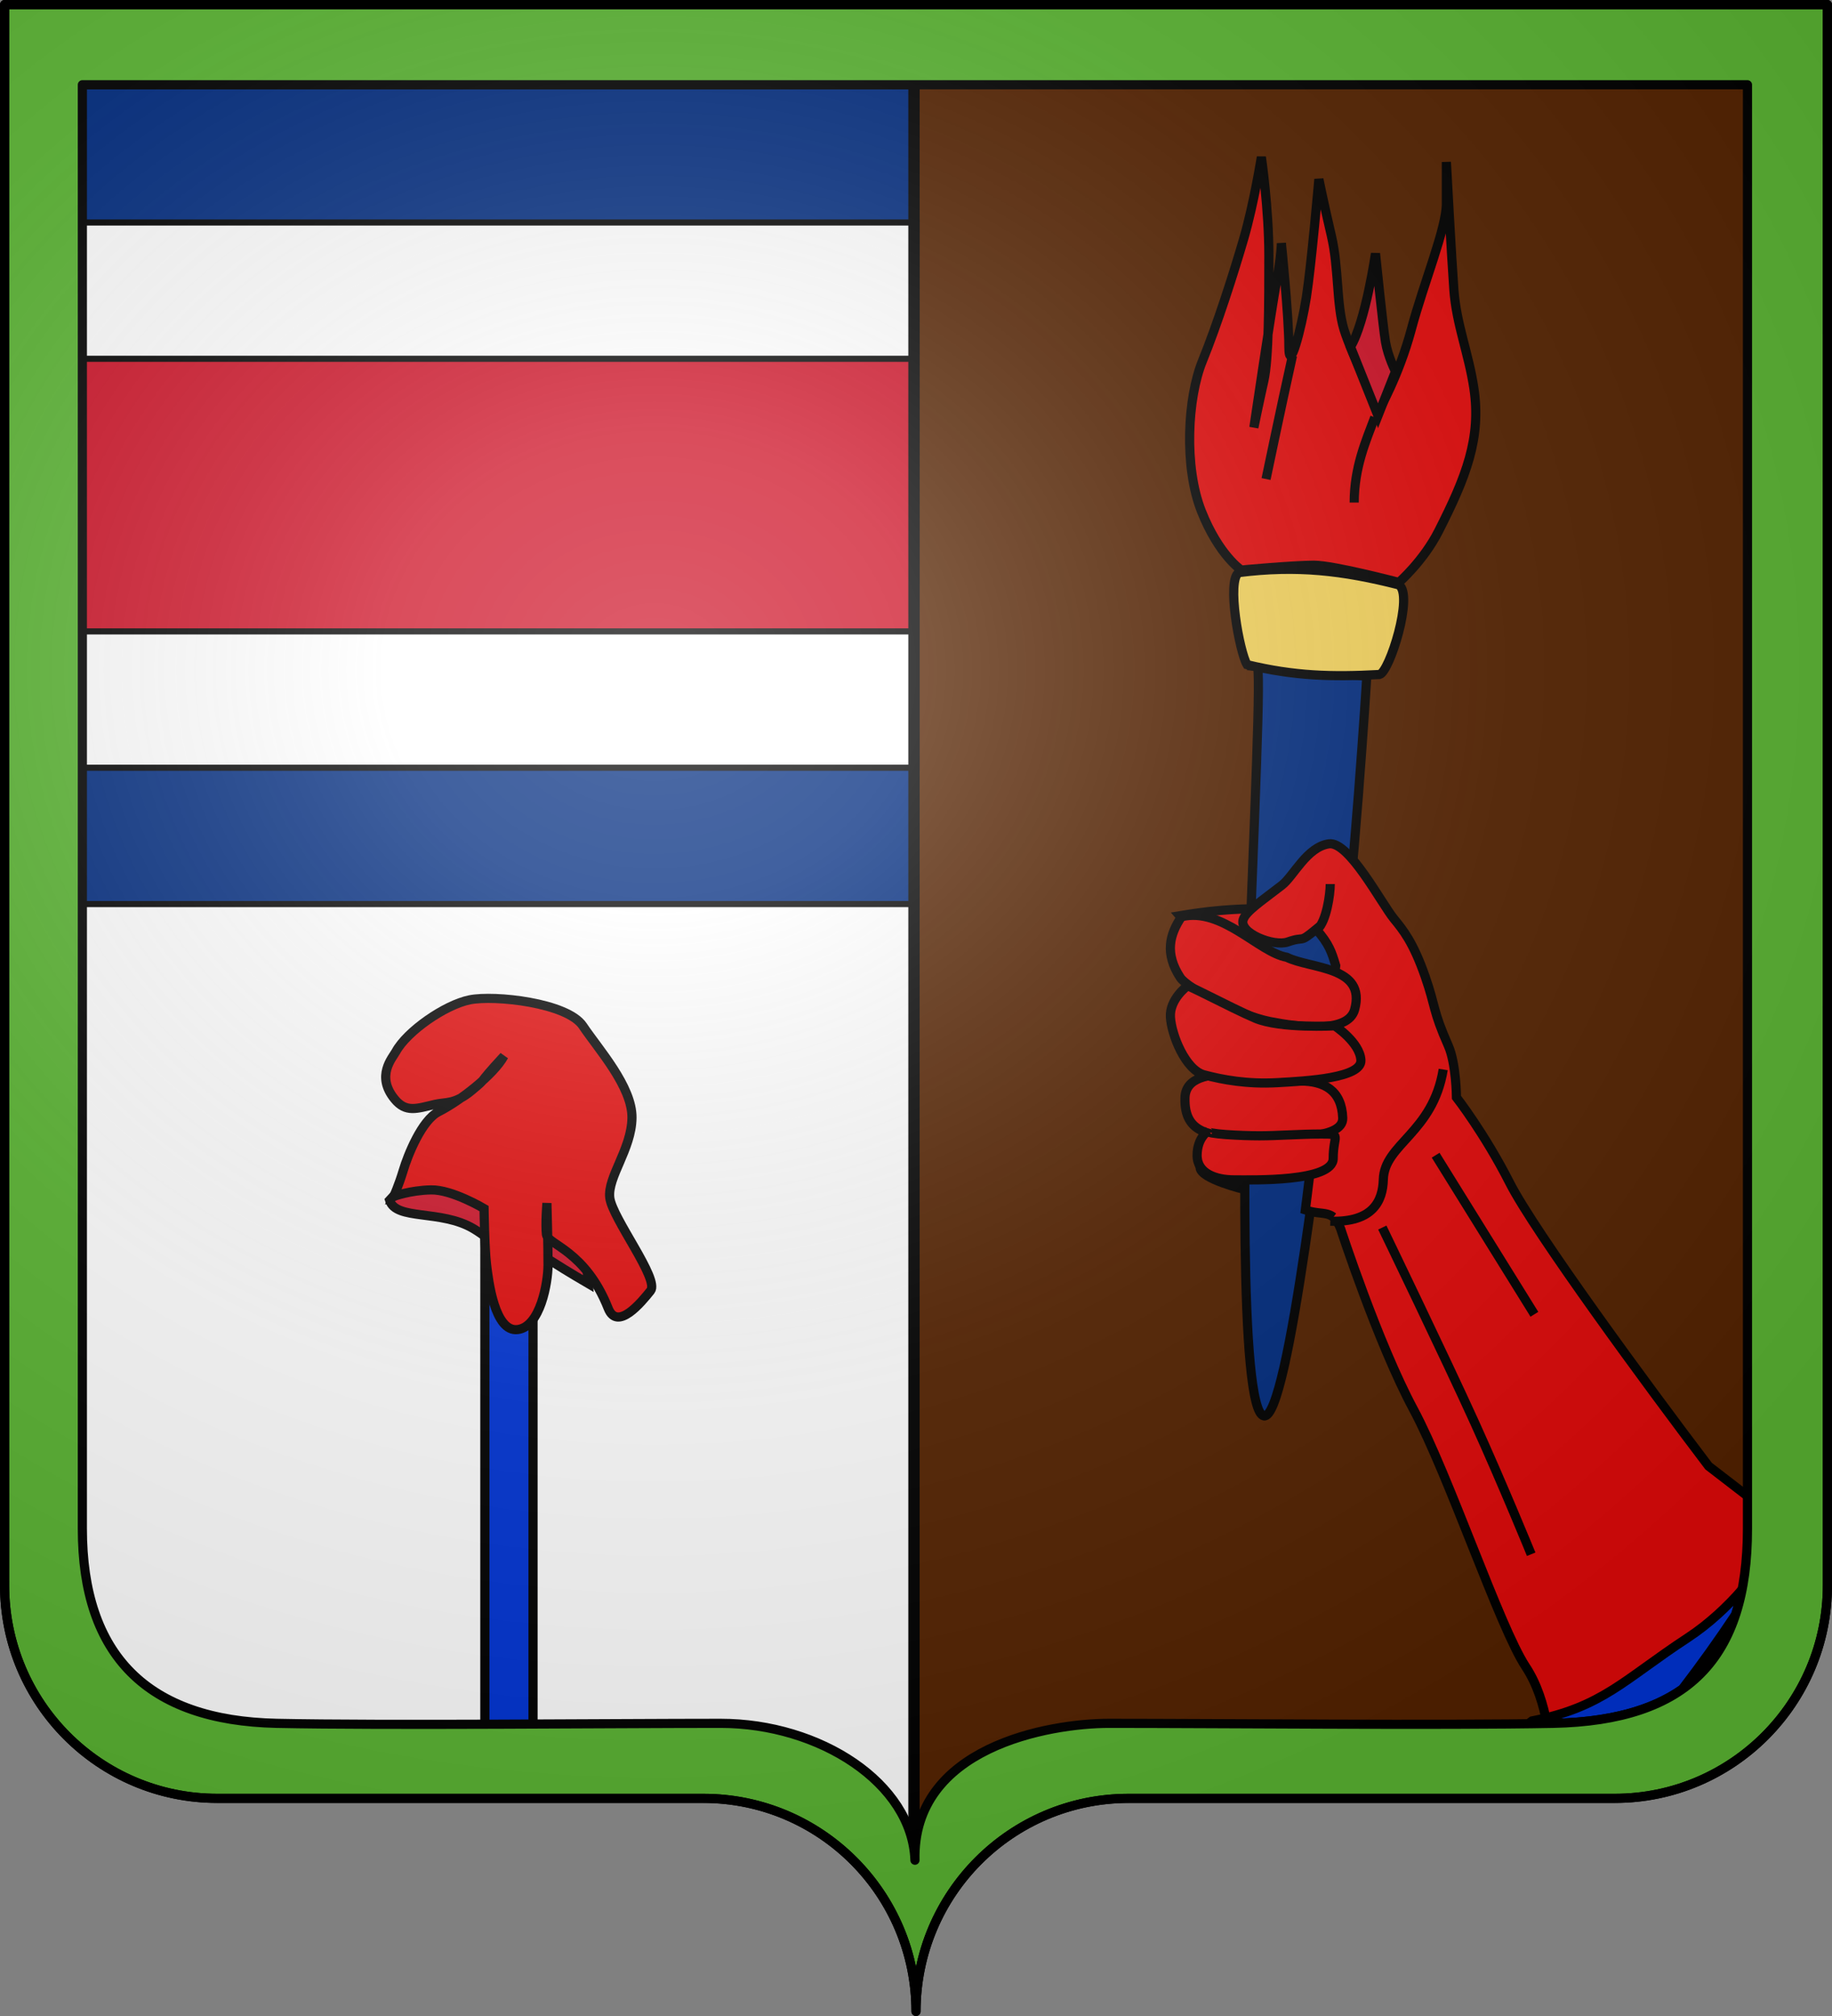 <?xml version="1.0" encoding="UTF-8" standalone="no"?>
<svg
   xmlns:dc="http://purl.org/dc/elements/1.1/"
   xmlns:cc="http://web.resource.org/cc/"
   xmlns:rdf="http://www.w3.org/1999/02/22-rdf-syntax-ns#"
   xmlns:svg="http://www.w3.org/2000/svg"
   xmlns="http://www.w3.org/2000/svg"
   xmlns:xlink="http://www.w3.org/1999/xlink"
   xmlns:sodipodi="http://sodipodi.sourceforge.net/DTD/sodipodi-0.dtd"
   xmlns:inkscape="http://www.inkscape.org/namespaces/inkscape"
   height="660"
   width="600"
   version="1.0"
   id="svg2"
   sodipodi:version="0.32"
   inkscape:version="0.44.1"
   sodipodi:docname="Arms_Alajuela.svg"
   sodipodi:docbase="C:\Documents and Settings\Moi\Bureau\PROVISOIRE\HERALDIQUE\A insérer">
  <rect width="100%" height="100%" fill="#808080" stroke="none"/>
  <sodipodi:namedview
     inkscape:window-height="461"
     inkscape:window-width="640"
     inkscape:pageshadow="2"
     inkscape:pageopacity="0.0"
     guidetolerance="10.0"
     gridtolerance="10.0"
     objecttolerance="10.0"
     borderopacity="1.0"
     bordercolor="#666666"
     pagecolor="#ffffff"
     id="base"
     showgrid="false"
     height="660px"
     inkscape:zoom="0.19621212"
     inkscape:cx="300"
     inkscape:cy="330"
     inkscape:window-x="-4"
     inkscape:window-y="-4"
     inkscape:current-layer="layer2"
     showguides="true"
     inkscape:guide-bbox="true" />
  <desc
     id="desc4">Flag of Canton of Valais (Wallis)</desc>
  <defs
     id="defs6">
    <linearGradient
       id="linearGradient2893">
      <stop
         style="stop-color:white;stop-opacity:0.314;"
         offset="0"
         id="stop2895" />
      <stop
         id="stop2897"
         offset="0.19"
         style="stop-color:white;stop-opacity:0.251;" />
      <stop
         style="stop-color:#6b6b6b;stop-opacity:0.125;"
         offset="0.6"
         id="stop2901" />
      <stop
         style="stop-color:black;stop-opacity:0.125;"
         offset="1"
         id="stop2899" />
    </linearGradient>
    <radialGradient
       inkscape:collect="always"
       xlink:href="#linearGradient2893"
       id="radialGradient2883"
       cx="203.198"
       cy="218.01"
       fx="203.198"
       fy="218.01"
       r="300"
       gradientTransform="matrix(1.36,0,0,1.355,-79.528,-87.645)"
       gradientUnits="userSpaceOnUse" />
    <linearGradient
       id="linearGradient2955">
      <stop
         style="stop-color:white;stop-opacity:0;"
         offset="0"
         id="stop2965" />
      <stop
         style="stop-color:black;stop-opacity:0.646;"
         offset="1"
         id="stop2959" />
    </linearGradient>
    <radialGradient
       inkscape:collect="always"
       xlink:href="#linearGradient2955"
       id="radialGradient2961"
       cx="225.524"
       cy="218.901"
       fx="225.524"
       fy="218.901"
       r="300"
       gradientTransform="matrix(-4.167939e-4,2.183,-1.884,-3.599562e-4,615.597,-289.121)"
       gradientUnits="userSpaceOnUse" />
    <polygon
       id="star"
       transform="scale(53,53)"
       points="0,-1 0.588,0.809 -0.951,-0.309 0.951,-0.309 -0.588,0.809 0,-1 " />
    <clipPath
       id="clip">
      <path
         d="M 0,-200 L 0,600 L 300,600 L 300,-200 L 0,-200 z "
         id="path10" />
    </clipPath>
    <radialGradient
       inkscape:collect="always"
       xlink:href="#linearGradient2955"
       id="radialGradient1911"
       gradientUnits="userSpaceOnUse"
       gradientTransform="matrix(-4.167939e-4,2.183,-1.884,-3.599562e-4,1395.597,-309.121)"
       cx="225.524"
       cy="218.901"
       fx="225.524"
       fy="218.901"
       r="300" />
    <radialGradient
       inkscape:collect="always"
       xlink:href="#linearGradient2955"
       id="radialGradient2928"
       cx="-483.508"
       cy="153.928"
       fx="-483.508"
       fy="153.928"
       r="300"
       gradientTransform="matrix(0,2.342,-2.291,0,562.913,1323.77)"
       gradientUnits="userSpaceOnUse" />
    <radialGradient
       inkscape:collect="always"
       xlink:href="#linearGradient2893"
       id="radialGradient11919"
       gradientUnits="userSpaceOnUse"
       gradientTransform="matrix(1.551,0,0,1.35,-227.894,-51.264)"
       cx="285.186"
       cy="200.448"
       fx="285.186"
       fy="200.448"
       r="300" />
  </defs>
  <g
     inkscape:groupmode="layer"
     id="layer1"
     inkscape:label="Fond écu"
     sodipodi:insensitive="true">
    <path
       id="path2014"
       style="fill:white;fill-opacity:1;fill-rule:nonzero;stroke:none;stroke-width:5;stroke-linecap:round;stroke-linejoin:round;stroke-miterlimit:4;stroke-dashoffset:0;stroke-opacity:1"
       d="M 300,658.499 C 300,619.995 331.203,588.746 369.65,588.746 C 408.097,588.746 490.403,588.746 528.85,588.746 C 567.297,588.746 598.5,557.496 598.5,518.992 L 598.5,1.5 L 1.5,1.5 L 1.5,518.992 C 1.5,557.496 32.703,588.746 71.15,588.746 C 109.597,588.746 191.903,588.746 230.35,588.746 C 268.797,588.746 300,619.995 300,658.499 z "
       sodipodi:nodetypes="cssccccssc" />
    <path
       style="fill:#520;fill-rule:evenodd;stroke:black;stroke-width:1px;stroke-linecap:butt;stroke-linejoin:miter;stroke-opacity:1"
       d="M 300.688,27.75 L 300.688,598.812 C 307.417,570.54 345.446,564.188 363.281,564.188 C 398.401,564.188 473.575,564.904 508.688,564.188 C 552.817,563.287 572.312,542.85 572.312,500.469 L 572.312,27.75 L 300.688,27.75 z "
       id="path2344" />
  </g>
  <g
     inkscape:groupmode="layer"
     id="layer2"
     inkscape:label="Meubles">
    <path
       style="fill:#002b7f;stroke:black;stroke-width:2;stroke-miterlimit:4;stroke-dasharray:none;stroke-opacity:1;display:inline"
       d="M 17.78,28.203 C 17.78,28.014 17.78,3.756 17.78,262.982 C 17.78,274.271 18.332,285.278 19.351,295.977 L 300.191,295.977 L 300.191,28.203 L 17.78,28.203 z "
       id="blue fields" />
    <path
       style="fill:white;stroke:black;stroke-width:2;stroke-miterlimit:4;stroke-dasharray:none;stroke-opacity:1;display:inline"
       d="M 26.969,72.844 L 26.969,251.344 L 300.219,251.344 L 300.219,72.844 L 26.969,72.844 z "
       id="white fields" />
    <path
       style="fill:#ce1126;stroke:black;stroke-width:2;stroke-miterlimit:4;stroke-dasharray:none;stroke-opacity:1;display:inline"
       d="M 17.78,117.471 C 17.78,127.514 17.78,152.982 17.78,206.709 L 300.191,206.709 L 300.191,117.471 L 17.78,117.471 z "
       id="red field" />
    <path
       style="fill:#ce1126;fill-rule:evenodd;stroke:black;stroke-width:3;stroke-linecap:butt;stroke-linejoin:miter;stroke-opacity:1;display:inline"
       d="M 127.592,392.93 C 129.671,399.656 144.377,395.919 155.004,402.208 C 160.615,405.527 167.828,412.119 167.828,412.119 C 167.828,412.119 174.227,408.765 180.969,413.12 C 185.621,416.125 192.676,420.233 192.676,420.233 L 190.702,397.959 L 177.993,372.873 L 139.359,380.213 L 127.592,392.93 z "
       id="path2144"
       sodipodi:nodetypes="cscsccccc" />
    <path
       style="fill:none;fill-rule:evenodd;stroke:black;stroke-width:3;stroke-linecap:butt;stroke-linejoin:miter;stroke-opacity:1;display:inline"
       d="M 298.988,27.053 L 298.988,645.417"
       id="path3035" />
    <path
       style="fill:#e20909;fill-rule:evenodd;stroke:black;stroke-width:3;stroke-linecap:butt;stroke-linejoin:miter;stroke-miterlimit:4;stroke-dasharray:none;stroke-opacity:1;display:inline"
       d="M 386.347,299.794 C 395.699,298.236 403.493,297.458 414.405,297.458 C 425.317,297.458 425.317,298.236 425.317,298.236 L 423.758,315.366 L 415.184,321.595 L 395.699,310.694 L 386.347,299.794 z "
       id="path2039" />
    <path
       style="fill:#e20909;fill-rule:evenodd;stroke:black;stroke-width:3;stroke-linecap:butt;stroke-linejoin:miter;stroke-miterlimit:4;stroke-dasharray:none;stroke-opacity:1;display:inline"
       d="M 397.395,381.728 C 397.395,381.728 392.981,379 393.042,382.215 C 393.113,385.965 407.688,389.448 407.688,389.448 L 407.045,380.442 L 397.395,381.728 z "
       id="path2044"
       sodipodi:nodetypes="csccc" />
    <path
       style="fill:#e20909;fill-rule:evenodd;stroke:black;stroke-width:3;stroke-linecap:butt;stroke-linejoin:miter;stroke-miterlimit:4;stroke-dasharray:none;stroke-opacity:1;display:inline"
       d="M 424.278,301.168 C 427.462,298.894 428.827,292.981 428.827,287.522"
       id="path2048" />
    <path
       style="fill:#002b7f;fill-rule:evenodd;stroke:black;stroke-width:3;stroke-linecap:butt;stroke-linejoin:miter;stroke-miterlimit:4;stroke-dasharray:none;stroke-opacity:1;display:inline"
       d="M 411.618,218.177 L 447.645,221.396 C 447.645,221.396 443.408,289.677 438.495,325.093 C 433.582,360.509 422.119,465.147 413.931,463.537 C 405.743,461.927 407.38,363.729 409.018,317.044 C 410.656,270.36 413.255,216.567 411.618,218.177 z "
       id="path1971"
       sodipodi:nodetypes="ccsssc" />
    <path
       style="fill:#e20909;fill-rule:evenodd;stroke:black;stroke-width:3;stroke-linecap:butt;stroke-linejoin:miter;stroke-miterlimit:4;stroke-dasharray:none;stroke-opacity:1;display:inline"
       d="M 435.228,276.252 C 428.004,277.294 423.659,286.846 419.841,289.803 C 413.018,295.088 408.06,298.336 407.157,301.052 C 405.674,305.511 417.238,309.971 421.71,308.395 C 427.723,306.277 425.114,309.11 431.056,304.223 C 435.359,309.08 436.176,311.841 437.465,316.139 L 427.518,396.114 C 433.471,398.19 436.52,395.53 439.099,402.356 C 439.099,402.356 451.293,439.745 462.931,461.402 C 474.559,483.038 491.165,532.771 499.681,545.65 C 507.285,557.147 507.622,572.378 509.259,582.037 C 529.69,613.278 571.467,524.74 582.127,506.53 L 582.127,497.351 L 559.579,479.974 C 539.748,453.878 502.618,403.312 494.43,387.214 C 486.242,371.115 477.008,359.27 477.008,359.27 C 477.008,359.27 476.921,348.177 474.347,342.375 C 469.127,330.602 470.289,329.818 466.737,319.645 C 462.785,308.327 459.403,304.314 456.524,300.786 C 452.382,295.711 441.779,275.307 435.228,276.252 z "
       id="path1973"
       sodipodi:nodetypes="cssscccsssccccscsssc" />
    <path
       id="path1975"
       d="M 386.963,300.123 C 382.995,305.968 381.436,312.213 386.538,320.003 C 388.934,323.661 405.954,332.472 415.874,334.421 C 425.795,336.369 441.518,338.308 443.652,330.524 C 447.568,316.231 429.338,317.276 421.401,313.379 C 412.351,311.824 400.194,296.881 386.963,300.123 z "
       style="fill:#e20909;fill-rule:evenodd;stroke:black;stroke-width:3;stroke-linecap:butt;stroke-linejoin:miter;stroke-miterlimit:4;stroke-dasharray:none;stroke-opacity:1;display:inline"
       sodipodi:nodetypes="cssscc" />
    <path
       id="path1979"
       d="M 388.097,359.363 C 387.736,371.603 396.813,372.228 410.63,372.228 C 420.551,372.228 440.027,373.368 439.755,365.987 C 439.422,357 433.731,353.905 425.795,353.905 C 417.858,353.905 388.485,346.224 388.097,359.363 z "
       style="fill:#e20909;fill-rule:evenodd;stroke:black;stroke-width:3;stroke-linecap:butt;stroke-linejoin:miter;stroke-miterlimit:4;stroke-dasharray:none;stroke-opacity:1;display:inline"
       sodipodi:nodetypes="cssss" />
    <path
       id="path1981"
       d="M 395.679,370.28 C 395.679,370.28 392.065,372.424 392.065,378.269 C 392.065,384.115 398.159,386.263 404.111,386.263 C 410.063,386.263 436.637,387.041 436.637,379.247 C 436.637,371.453 439.683,371.254 432.739,371.254 C 425.795,371.254 418.425,371.841 412.473,371.841 C 406.521,371.841 394.687,371.254 395.679,370.28 z "
       style="fill:#e20909;fill-rule:evenodd;stroke:black;stroke-width:3;stroke-linecap:butt;stroke-linejoin:miter;stroke-miterlimit:4;stroke-dasharray:none;stroke-opacity:1;display:inline"
       sodipodi:nodetypes="csssssc" />
    <path
       style="opacity:1;fill:#f7d55d;fill-opacity:1;fill-rule:evenodd;stroke:black;stroke-width:3;stroke-linecap:butt;stroke-linejoin:miter;stroke-miterlimit:4;stroke-dasharray:none;stroke-opacity:1;display:inline"
       d="M 451.821,220.817 C 455.096,220.012 463.059,194.698 458.146,191.479 C 439.678,186.783 424.708,185.066 405.743,187.454 C 401.649,189.869 405.968,213.573 408.425,217.597 C 423.805,221.318 436.099,221.671 451.821,220.817 z "
       id="path1991"
       sodipodi:nodetypes="ccccc" />
    <path
       style="fill:#e20909;fill-rule:evenodd;stroke:black;stroke-width:3;stroke-linecap:butt;stroke-linejoin:miter;stroke-miterlimit:4;stroke-dasharray:none;stroke-opacity:1;display:inline"
       d="M 406.562,186.649 C 406.562,186.649 399.192,181.82 393.461,167.332 C 387.729,152.843 388.877,130.306 393.789,118.232 C 398.702,106.159 404.105,89.256 407.38,77.987 C 410.656,66.718 413.112,51.425 413.112,51.425 C 413.112,51.425 415.568,68.328 415.568,83.621 C 415.568,98.914 415.568,117.427 413.931,124.671 C 412.293,131.916 410.656,139.965 410.656,139.965 C 410.656,139.965 416.387,101.329 418.025,92.475 C 419.663,83.621 419.663,79.597 419.663,79.597 C 419.663,79.597 422.119,103.744 422.119,113.403 C 422.119,123.062 426.213,107.768 427.851,97.305 C 429.488,86.841 431.944,58.669 431.944,58.669 C 431.944,58.669 433.582,66.718 436.039,77.182 C 438.495,87.646 437.676,99.719 440.133,107.768 C 442.589,115.817 451.596,134.33 451.596,134.33 C 451.596,134.33 458.146,123.062 462.24,107.768 C 466.334,92.475 473.703,74.767 473.703,66.718 C 473.703,58.669 473.703,53.035 473.703,53.035 C 473.703,53.035 475.341,83.621 476.16,94.89 C 476.979,106.159 480.998,115.681 482.71,127.086 C 485.167,143.451 480.16,156.191 471.116,173.959 C 466.181,183.654 458.146,190.674 458.146,190.674 C 458.146,190.674 436.857,185.04 430.307,185.04 C 423.756,185.04 405.743,186.649 406.562,186.649 z "
       id="path1993"
       sodipodi:nodetypes="cssscsscscsscsscsscssscsc" />
    <path
       style="fill:#ce1126;fill-rule:evenodd;stroke:black;stroke-width:3;stroke-linecap:butt;stroke-linejoin:miter;stroke-miterlimit:4;stroke-dasharray:none;stroke-opacity:1;display:inline"
       d="M 442.302,113.56 C 447.215,105.511 450.49,82.974 450.49,82.974 C 450.49,82.974 452.946,107.121 453.765,111.95 C 454.584,116.78 457.04,121.609 457.04,121.609 L 451.309,136.098 L 442.302,113.56 z "
       id="path1995" />
    <path
       style="fill:#0034d5;fill-rule:evenodd;stroke:black;stroke-width:3;stroke-linecap:butt;stroke-linejoin:miter;stroke-miterlimit:4;stroke-dasharray:none;stroke-opacity:1;display:inline"
       d="M 570.531,520.438 C 565.743,525.89 559.792,531.563 552.688,536.219 C 531.844,549.878 524.909,558.853 501.75,563.406 L 500.562,564.312 C 503.308,564.276 506.29,564.236 508.688,564.188 C 526.823,563.817 540.797,560.136 550.969,553 C 556.985,545.141 562.831,537.003 568.438,528.562 C 569.273,526.002 569.97,523.283 570.531,520.438 z "
       id="path2371" />
    <path
       style="fill:#e20909;fill-rule:evenodd;stroke:black;stroke-width:3;stroke-linecap:butt;stroke-linejoin:miter;stroke-miterlimit:4;stroke-dasharray:none;stroke-opacity:1;display:inline"
       d="M 452.723,401.879 C 452.723,401.879 473.614,445.112 482.9,465.591 C 492.186,486.071 501.475,508.827 501.475,508.827"
       id="path2016" />
    <path
       style="fill:#e20909;fill-rule:evenodd;stroke:black;stroke-width:3;stroke-linecap:butt;stroke-linejoin:miter;stroke-miterlimit:4;stroke-dasharray:none;stroke-opacity:1;display:inline"
       d="M 470.189,378.195 C 470.189,378.195 489.054,408.572 502.529,430.27"
       id="path2018" />
    <path
       style="fill:#e20909;fill-rule:evenodd;stroke:black;stroke-width:3;stroke-linecap:butt;stroke-linejoin:miter;stroke-miterlimit:4;stroke-dasharray:none;stroke-opacity:1;display:inline"
       d="M 435.707,399.806 C 449.603,400.263 452.87,393.203 453.056,386.141 C 453.362,374.529 469.294,370.877 472.665,350.135"
       id="path2020"
       sodipodi:nodetypes="csc" />
    <path
       id="path1977"
       d="M 388.732,322.906 C 388.732,322.906 383.005,327.126 383.328,332.963 C 383.652,338.799 388.261,350.253 394.312,351.87 C 400.363,353.486 408.395,354.993 418.301,354.445 C 428.206,353.897 446.035,352.911 445.712,347.074 C 445.388,341.238 437.141,335.84 437.141,335.84 C 437.141,335.84 419.311,336.826 411.171,333.374 C 403.031,329.921 386.643,321.071 388.732,322.906 z "
       style="fill:#e20909;fill-rule:evenodd;stroke:black;stroke-width:3;stroke-linecap:butt;stroke-linejoin:miter;stroke-miterlimit:4;stroke-dasharray:none;stroke-opacity:1;display:inline" />
    <path
       style="fill:#e20909;fill-rule:evenodd;stroke:black;stroke-width:3;stroke-linecap:butt;stroke-linejoin:miter;stroke-miterlimit:4;stroke-dasharray:none;stroke-opacity:1;display:inline"
       d="M 431.49,304.212 C 434.384,301.639 435.671,292.955 435.671,289.417"
       id="path2054" />
    <path
       style="fill:none;fill-rule:evenodd;stroke:black;stroke-width:3;stroke-linecap:butt;stroke-linejoin:miter;stroke-opacity:1;display:inline"
       d="M 423.306,116.411 C 419.457,133.733 414.645,156.828 414.645,156.828"
       id="path4844"
       sodipodi:nodetypes="cc" />
    <path
       style="fill:none;fill-rule:evenodd;stroke:black;stroke-width:3;stroke-linecap:butt;stroke-linejoin:miter;stroke-opacity:1;display:inline"
       d="M 450.251,136.62 C 447.364,144.318 443.515,152.979 443.515,164.527"
       id="path4846"
       sodipodi:nodetypes="cc" />
    <path
       id="path3258"
       d="M 158.794,371.56 L 158.794,570.185 C 164.072,574.545 169.34,578.749 174.575,582.782 L 174.575,371.56 L 158.794,371.56 z "
       style="opacity:1;fill:#0034d5;fill-opacity:1;fill-rule:evenodd;stroke:black;stroke-width:3;stroke-miterlimit:4;stroke-dasharray:none;stroke-dashoffset:0;stroke-opacity:1;display:inline" />
    <path
       sodipodi:nodetypes="csssssssscssscscsscsss"
       style="fill:#e20909;fill-rule:evenodd;stroke:black;stroke-width:3;stroke-linecap:butt;stroke-linejoin:miter;stroke-opacity:1;display:inline"
       d="M 129.243,359.826 C 123.02,352.244 128.506,346.386 129.675,344.252 C 133.299,337.632 145.701,328.979 153.822,327.327 C 161.942,325.676 185.824,328.283 190.891,335.863 C 195.958,343.444 207.137,355.752 206.978,366.003 C 206.819,376.253 198.901,385.384 199.706,392.109 C 200.512,398.834 216.075,418.804 213.06,422.575 C 210.046,426.345 202.198,435.914 199.191,428.323 C 191.654,409.296 179.367,407.497 178.964,404.134 C 178.561,400.772 179.123,393.884 179.123,393.884 C 179.123,393.884 179.528,408.842 179.488,414.304 C 179.449,419.765 177.04,434.377 169.522,435.275 C 162.004,436.172 159.991,419.359 159.346,413.979 C 158.702,408.599 158.539,395.658 158.539,395.658 C 158.539,395.658 148.085,389.403 141.17,389.546 C 134.255,389.689 128.948,391.687 128.948,391.687 C 128.948,391.687 130.596,388.08 132.082,383.127 C 133.569,378.175 138.116,366.756 143.6,363.987 C 150.679,360.414 161.77,351.795 165.045,345.739 C 155.128,356.43 160.278,352.14 154.61,356.909 C 148.943,361.678 145.962,360.724 142.547,361.524 C 136.488,362.945 132.962,364.358 129.243,359.826 z "
       id="path3260" />
    <path
       style="fill:#5ab532;fill-opacity:1;fill-rule:nonzero;stroke:black;stroke-width:3;stroke-linecap:round;stroke-linejoin:round;stroke-miterlimit:4;stroke-dasharray:none;stroke-dashoffset:0;stroke-opacity:1"
       d="M 1.5,1.5 L 1.5,519 C 1.5,557.504 32.709,588.75 71.156,588.75 C 109.603,588.75 191.897,588.75 230.344,588.75 C 268.791,588.75 300,619.996 300,658.5 C 300,619.996 331.209,588.75 369.656,588.75 C 408.103,588.75 490.397,588.75 528.844,588.75 C 567.291,588.75 598.5,557.504 598.5,519 L 598.5,129.324 L 598.5,1.5 L 1.5,1.5 z M 26.969,27.75 L 572.312,27.75 L 572.312,500.469 C 572.312,542.85 552.817,563.287 508.688,564.188 C 473.575,564.904 398.401,564.188 363.281,564.188 C 343.477,564.188 298.755,572.024 299.656,609 C 298.755,583.737 268.448,564.188 236.031,564.188 C 200.911,564.188 125.706,564.935 90.594,564.188 C 48.266,563.287 26.969,541.949 26.969,500.469 L 26.969,27.75 z "
       id="path2284"
       sodipodi:nodetypes="ccssssscccccccsscsscc" />
  </g>
  <g
     inkscape:groupmode="layer"
     id="layer3"
     inkscape:label="Reflet final"
     sodipodi:insensitive="true">
    <path
       id="path2875"
       style="fill:url(#radialGradient11919);fill-opacity:1;fill-rule:evenodd;stroke:none;stroke-width:3;stroke-linecap:butt;stroke-linejoin:miter;stroke-miterlimit:4;stroke-dasharray:none;stroke-opacity:1"
       d="M 1.5,1.5 L 1.5,518.991 C 1.5,557.496 32.703,588.746 71.15,588.746 C 109.597,588.746 191.903,588.746 230.35,588.746 C 268.797,588.745 300,619.996 300,658.5 C 300,619.996 331.203,588.746 369.65,588.746 C 408.097,588.745 490.403,588.746 528.85,588.746 C 567.297,588.746 598.5,557.496 598.5,518.991 L 598.5,1.5 L 1.5,1.5 z " />
  </g>
  <g
     inkscape:groupmode="layer"
     id="layer4"
     inkscape:label="Contour final"
     sodipodi:insensitive="true">
    <path
       id="path1572"
       style="fill:none;fill-opacity:1;fill-rule:nonzero;stroke:black;stroke-width:3;stroke-linecap:round;stroke-linejoin:round;stroke-miterlimit:4;stroke-dasharray:none;stroke-dashoffset:0;stroke-opacity:1"
       d="M 300,658.5 C 300,619.996 331.203,588.746 369.65,588.746 C 408.097,588.746 490.403,588.746 528.85,588.746 C 567.297,588.746 598.5,557.497 598.5,518.993 L 598.5,1.5 L 1.5,1.5 L 1.5,518.993 C 1.5,557.497 32.703,588.746 71.15,588.746 C 109.597,588.746 191.903,588.746 230.35,588.746 C 268.797,588.746 300,619.996 300,658.5 z "
       sodipodi:nodetypes="cssccccssc" />
  </g>
</svg>
